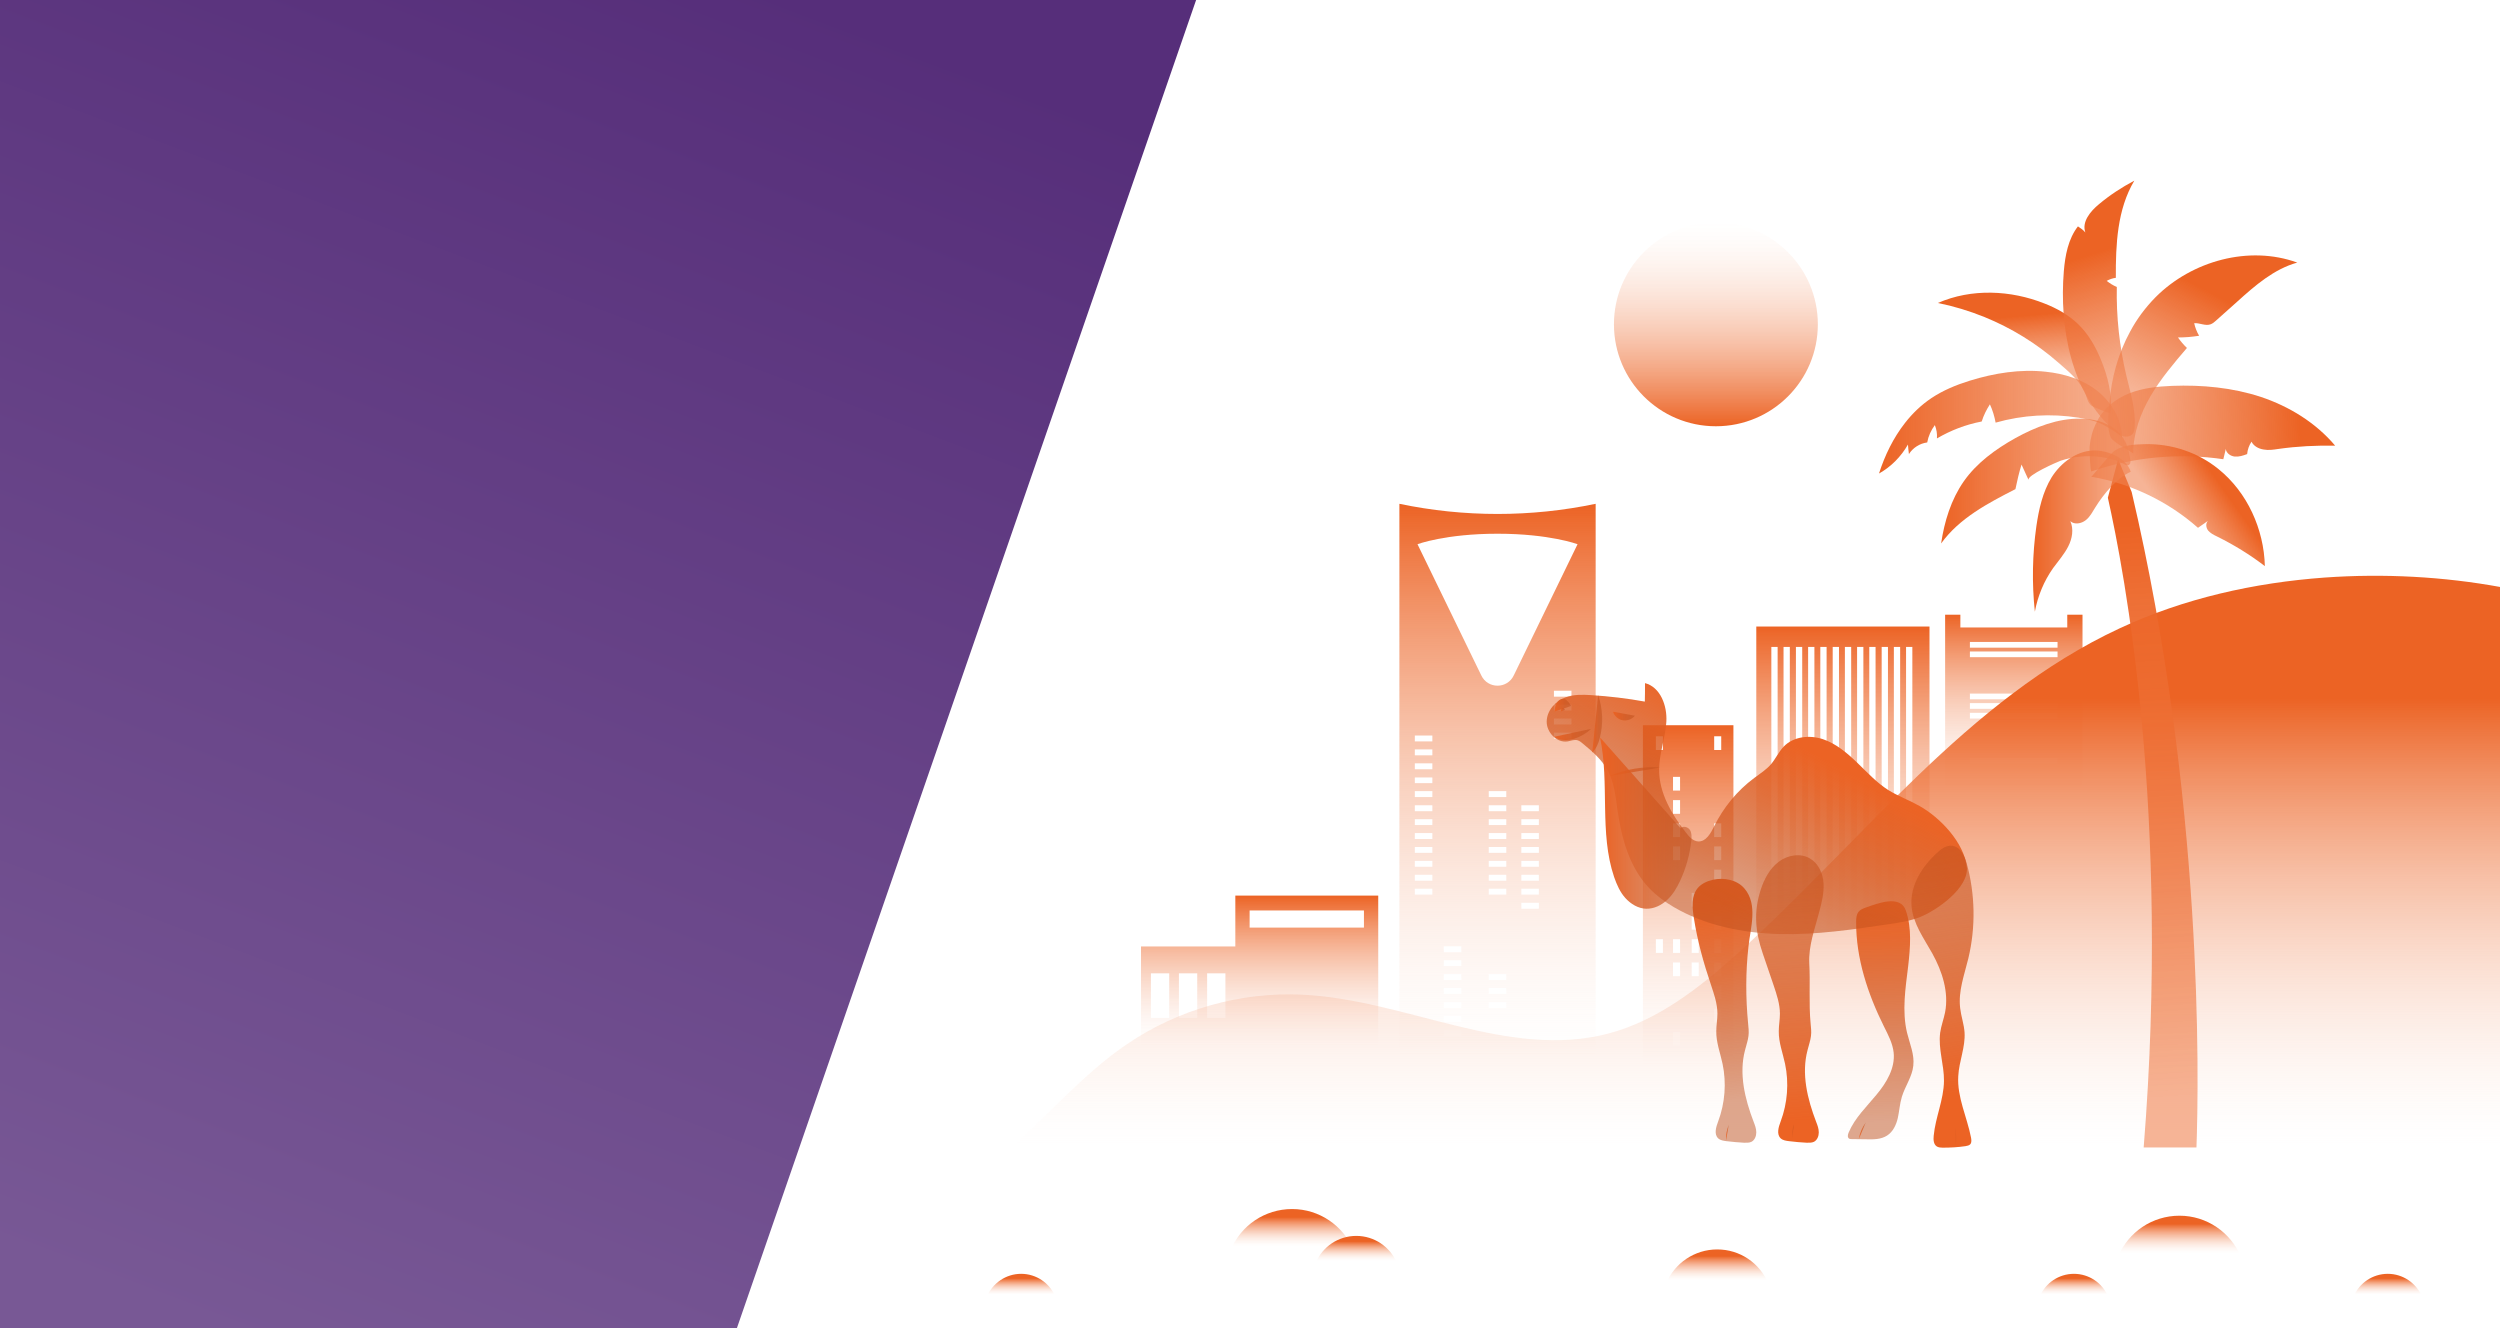 <?xml version="1.0" encoding="UTF-8"?> <svg xmlns="http://www.w3.org/2000/svg" xmlns:xlink="http://www.w3.org/1999/xlink" version="1.1" id="Layer_1" x="0px" y="0px" viewBox="0 0 1312 697" style="enable-background:new 0 0 1312 697;" xml:space="preserve"> <style type="text/css"> .st0{fill:#FFFFFF;} .st1{fill:url(#SVGID_1_);} .st2{fill:url(#SVGID_2_);} .st3{fill:url(#SVGID_3_);} .st4{fill:url(#SVGID_4_);} .st5{fill:url(#SVGID_5_);} .st6{fill:url(#SVGID_6_);} .st7{fill:url(#SVGID_7_);} .st8{fill:url(#SVGID_8_);} .st9{fill:url(#SVGID_9_);} .st10{fill:url(#SVGID_10_);} .st11{fill:url(#SVGID_11_);} .st12{fill:url(#SVGID_12_);} .st13{fill:url(#SVGID_13_);} .st14{fill:url(#SVGID_14_);} .st15{fill:url(#SVGID_15_);} .st16{fill:url(#SVGID_16_);} .st17{fill:url(#SVGID_17_);} .st18{fill:url(#SVGID_18_);} .st19{fill:url(#SVGID_19_);} .st20{fill:url(#SVGID_20_);} .st21{fill:url(#SVGID_21_);} .st22{fill:url(#SVGID_22_);} .st23{fill:url(#SVGID_23_);} .st24{fill:url(#SVGID_24_);} .st25{fill:url(#SVGID_25_);} .st26{fill:url(#SVGID_26_);} .st27{fill:url(#SVGID_27_);} .st28{fill:url(#SVGID_28_);} .st29{fill:url(#SVGID_29_);} .st30{fill:url(#SVGID_30_);} .st31{fill:url(#SVGID_31_);} .st32{fill:url(#SVGID_32_);} .st33{fill:url(#SVGID_33_);} .st34{fill:url(#SVGID_34_);} .st35{fill:url(#SVGID_35_);} .st36{fill:url(#SVGID_36_);} .st37{fill:url(#SVGID_37_);} .st38{fill:url(#SVGID_38_);} .st39{fill:url(#SVGID_39_);} .st40{fill:url(#SVGID_40_);} </style> <g> <image style="overflow:visible;opacity:0.25;" width="1415" height="909" transform="matrix(1 0 0 1 -43.17 -73.17)"> </image> <g> <path class="st0" d="M1279.9,776.6H32.1c-18,0-32.5-14.6-32.5-32.5V2c0-18,14.6-32.5,32.5-32.5h1247.8c18,0,32.5,14.6,32.5,32.5 V744C1312.4,762,1297.8,776.6,1279.9,776.6z"></path> </g> </g> <linearGradient id="SVGID_1_" gradientUnits="userSpaceOnUse" x1="338.578" y1="-33.006" x2="66.875" y2="681.106"> <stop offset="0" style="stop-color:#562E7A"></stop> <stop offset="1" style="stop-color:#785895"></stop> </linearGradient> <path class="st1" d="M638.3-30.6L359.2,776.6H30c-16.8,0-30.4-13.6-30.4-30.4V-0.1c0-16.8,13.6-30.4,30.4-30.4H638.3z"></path> <g> <linearGradient id="SVGID_2_" gradientUnits="userSpaceOnUse" x1="885.997" y1="380.58" x2="885.997" y2="558.519"> <stop offset="0" style="stop-color:#EC6324"></stop> <stop offset="1" style="stop-color:#FBE0D3;stop-opacity:0"></stop> </linearGradient> <path class="st2" d="M862.2,380.6v177.9h47.5V380.6H862.2z M872.7,500.1H869v-7.2h3.7V500.1z M872.7,393.6H869v-7.2h3.7V393.6z M881.7,548.8h-3.7v-7.2h3.7V548.8z M881.7,512.3h-3.7v-7.2h3.7V512.3z M881.7,500.1h-3.7v-7.2h3.7V500.1z M881.7,451.4h-3.7v-7.2 h3.7V451.4z M881.7,439.3h-3.7v-7.2h3.7V439.3z M881.7,427.1h-3.7v-7.2h3.7V427.1z M881.7,414.9h-3.7v-7.2h3.7V414.9z M891.5,512.3 h-3.7v-7.2h3.7V512.3z M891.5,500.1h-3.7v-7.2h3.7V500.1z M891.5,487.9h-3.7v-7.2h3.7V487.9z M891.5,475.8h-3.7v-7.2h3.7V475.8z M903.3,548.8h-3.7v-7.2h3.7V548.8z M903.3,536.6h-3.7v-7.2h3.7V536.6z M903.3,524.4h-3.7v-7.2h3.7V524.4z M903.3,512.3h-3.7v-7.2 h3.7V512.3z M903.3,500.1h-3.7v-7.2h3.7V500.1z M903.3,487.9h-3.7v-7.2h3.7V487.9z M903.3,475.8h-3.7v-7.2h3.7V475.8z M903.3,463.6 h-3.7v-7.2h3.7V463.6z M903.3,451.4h-3.7v-7.2h3.7V451.4z M903.3,439.3h-3.7v-7.2h3.7V439.3z M903.3,393.6h-3.7v-7.2h3.7V393.6z"></path> <linearGradient id="SVGID_3_" gradientUnits="userSpaceOnUse" x1="1056.781" y1="322.601" x2="1056.781" y2="417.528"> <stop offset="0" style="stop-color:#EC6324"></stop> <stop offset="1" style="stop-color:#FBE0D3;stop-opacity:0"></stop> </linearGradient> <path class="st3" d="M1084.9,322.6v6.7h-56.1v-6.7h-8v94.9h8h56.1h8v-94.9H1084.9z M1079.8,400.8h-46v-3h46V400.8z M1079.8,377.1 h-46v-3h46V377.1z M1079.8,372h-46v-3h46V372z M1079.8,367h-46v-3h46V367z M1079.8,344.9h-46v-3h46V344.9z M1079.8,339.9h-46v-3h46 V339.9z"></path> <linearGradient id="SVGID_4_" gradientUnits="userSpaceOnUse" x1="967.171" y1="328.798" x2="967.171" y2="498.299"> <stop offset="0" style="stop-color:#EC6324"></stop> <stop offset="1" style="stop-color:#FBE0D3;stop-opacity:0"></stop> </linearGradient> <path class="st4" d="M921.7,328.8v169.5h90.9V328.8H921.7z M932.9,487.6h-3.3V339.5h3.3V487.6z M939.3,487.6h-3.3V339.5h3.3V487.6z M945.8,487.6h-3.3V339.5h3.3V487.6z M952.2,487.6h-3.3V339.5h3.3V487.6z M958.6,487.6h-3.3V339.5h3.3V487.6z M965.1,487.6h-3.3 V339.5h3.3V487.6z M971.5,487.6h-3.3V339.5h3.3V487.6z M977.9,487.6h-3.3V339.5h3.3V487.6z M984.3,487.6h-3.3V339.5h3.3V487.6z M990.8,487.6h-3.3V339.5h3.3V487.6z M997.2,487.6h-3.3V339.5h3.3V487.6z M1003.6,487.6h-3.3V339.5h3.3V487.6z"></path> <linearGradient id="SVGID_5_" gradientUnits="userSpaceOnUse" x1="655.426" y1="470.037" x2="655.426" y2="548.315" gradientTransform="matrix(-1 0 0 1 1316.487 0)"> <stop offset="0" style="stop-color:#EC6324"></stop> <stop offset="1" style="stop-color:#FBE0D3;stop-opacity:0"></stop> </linearGradient> <path class="st5" d="M598.8,496.7v51.6h49.5h75V470h-75v26.7H598.8z M655.8,477.8h60v9h-60V477.8z M633.5,510.8h9.6v23.4h-9.6 V510.8z M618.7,510.8h9.6v23.4h-9.6V510.8z M604,510.8h9.6v23.4H604V510.8z"></path> <g> <linearGradient id="SVGID_6_" gradientUnits="userSpaceOnUse" x1="785.899" y1="264.385" x2="785.899" y2="554.665"> <stop offset="0" style="stop-color:#EC6324"></stop> <stop offset="1" style="stop-color:#FBE0D3;stop-opacity:0"></stop> </linearGradient> <path class="st6" d="M837.4,264.4c-34,7.1-69,7.1-103,0v290.3h103L837.4,264.4L837.4,264.4z M751.7,469.5h-9.2v-3.1h9.2V469.5z M751.7,462.2h-9.2v-3.1h9.2V462.2z M751.7,454.9h-9.2v-3.1h9.2V454.9z M751.7,447.6h-9.2v-3.1h9.2V447.6z M751.7,440.3h-9.2v-3.1 h9.2V440.3z M751.7,433h-9.2v-3.1h9.2V433z M751.7,425.7h-9.2v-3.1h9.2V425.7z M751.7,418.3h-9.2v-3.1h9.2V418.3z M751.7,411h-9.2 V408h9.2V411z M751.7,403.7h-9.2v-3.1h9.2V403.7z M751.7,396.4h-9.2v-3.1h9.2V396.4z M751.7,389.1h-9.2V386h9.2V389.1z M766.9,543.6h-9.2v-3.1h9.2V543.6z M766.9,536.3h-9.2v-3.1h9.2V536.3z M766.9,529h-9.2v-3.1h9.2V529z M766.9,521.6h-9.2v-3.1h9.2 V521.6z M766.9,514.3h-9.2v-3.1h9.2V514.3z M766.9,507h-9.2v-3.1h9.2V507z M766.9,499.7h-9.2v-3.1h9.2V499.7z M790.5,529h-9.2 v-3.1h9.2V529z M790.5,521.6h-9.2v-3.1h9.2V521.6z M790.5,514.3h-9.2v-3.1h9.2V514.3z M790.5,469.5h-9.2v-3.1h9.2V469.5z M790.5,462.2h-9.2v-3.1h9.2V462.2z M790.5,454.9h-9.2v-3.1h9.2V454.9z M790.5,447.6h-9.2v-3.1h9.2V447.6z M790.5,440.3h-9.2v-3.1 h9.2V440.3z M790.5,433h-9.2v-3.1h9.2V433z M790.5,425.7h-9.2v-3.1h9.2V425.7z M790.5,418.3h-9.2v-3.1h9.2V418.3z M777.3,354.3 l-33.4-68.7c0,0,14.7-5.5,42-5.5c27.3,0,42,5.5,42,5.5l-33.4,68.7C791.1,361.7,780.7,361.7,777.3,354.3z M807.6,476.9h-9.2v-3.1 h9.2V476.9z M807.6,469.5h-9.2v-3.1h9.2V469.5z M807.6,462.2h-9.2v-3.1h9.2V462.2z M807.6,454.9h-9.2v-3.1h9.2V454.9z M807.6,447.6h-9.2v-3.1h9.2V447.6z M807.6,440.3h-9.2v-3.1h9.2V440.3z M807.6,433h-9.2v-3.1h9.2V433z M807.6,425.7h-9.2v-3.1h9.2 V425.7z M824.7,387.6h-9.2v-3.1h9.2V387.6z M824.7,380.2h-9.2v-3.1h9.2V380.2z M824.7,372.9h-9.2v-3.1h9.2V372.9z M824.7,365.6 h-9.2v-3.1h9.2V365.6z"></path> </g> </g> <linearGradient id="SVGID_7_" gradientUnits="userSpaceOnUse" x1="900.531" y1="223.721" x2="900.531" y2="116.668"> <stop offset="0" style="stop-color:#EC6324"></stop> <stop offset="1" style="stop-color:#FBE0D3;stop-opacity:0"></stop> </linearGradient> <circle class="st7" cx="900.5" cy="170.2" r="53.5"></circle> <linearGradient id="SVGID_8_" gradientUnits="userSpaceOnUse" x1="907.788" y1="366.405" x2="907.788" y2="600.067"> <stop offset="0" style="stop-color:#EC6324"></stop> <stop offset="1" style="stop-color:#FBE0D3;stop-opacity:0"></stop> </linearGradient> <path class="st8" d="M1312.4,308.1c-30-5.5-61.3-7.2-92.4-5c-37,2.7-73.8,10.9-107.5,26.6c-80.3,37.3-135.4,112-201.2,171.2 c-19.8,17.8-41.5,34.7-67.2,41.5c-52.8,13.9-106.4-17.9-160.9-20.4c-32.2-1.5-64.8,7.7-91.5,25.8c-23.7,16-42.3,38.4-63.9,57.1 c-7.6,6.6-15.9,12.8-24.7,18h809.2V308.1z"></path> <g> <linearGradient id="SVGID_9_" gradientUnits="userSpaceOnUse" x1="1120.237" y1="274.683" x2="1140.197" y2="576.58"> <stop offset="0" style="stop-color:#EC6324"></stop> <stop offset="1" style="stop-color:#F08250;stop-opacity:0.6"></stop> </linearGradient> <path class="st9" d="M1111.6,241l-5.4,20.2c8.7,38.6,32.9,165.5,18.8,341h27.7c1.3-35.9,3.7-183.4-34-344L1111.6,241z"></path> <linearGradient id="SVGID_10_" gradientUnits="userSpaceOnUse" x1="986.04" y1="221.611" x2="1113.653" y2="221.611"> <stop offset="0" style="stop-color:#EC6324"></stop> <stop offset="1" style="stop-color:#F08250;stop-opacity:0.6"></stop> </linearGradient> <path class="st10" d="M1090.8,219.2c-14.4-2.3-29.4-1.4-43.5,2.6c-0.6-3.3-1.6-6.6-3-9.6c-1.8,2.8-3.3,5.8-4.3,9 c-8.3,1.6-16.2,4.6-23.5,8.9c0.2-2.4-0.2-4.8-1.1-7c-2,2.7-3.4,5.8-4,9.1c-3.9,0.5-7.5,2.8-9.6,6.1c-0.2-1.7-0.4-3.3-0.5-5 c-3.6,6.3-8.9,11.7-15.2,15.2c3.1-9.6,7.5-18.7,13.7-26.6c3.9-5,8.5-9.4,13.7-12.9c6.1-4.1,13.1-7,20.2-9.2c12.9-4,26.6-6.2,40-4.7 c9.6,1,19.3,4,26.9,10c7.6,6,13.1,15.2,13,24.9c0-1.5-7.3-5.6-8.8-6.5C1100.7,221,1095.5,220,1090.8,219.2z"></path> <linearGradient id="SVGID_11_" gradientUnits="userSpaceOnUse" x1="1063.392" y1="165.114" x2="1062.357" y2="193.566" gradientTransform="matrix(0.993 -0.121 0.121 0.993 -14.793 130.489)"> <stop offset="0" style="stop-color:#EC6324"></stop> <stop offset="1" style="stop-color:#F08250;stop-opacity:0.6"></stop> </linearGradient> <path class="st11" d="M1017,159c17.6-7.7,38.2-6.8,56,0.3c6.4,2.5,12.5,5.9,17.5,10.7c5.3,5.1,9.1,11.6,11.9,18.4 c3.8,9,6.2,18.8,5.3,28.5c0,0.5-9.4-3.4-10.2-4.1c-2-1.9-2.1-3.7-3.1-6.2c-2.6-6.6-9-11.8-14.3-16.4c-11.4-10-24.6-18.1-38.6-23.8 C1033.6,163.2,1025.4,160.7,1017,159z"></path> <linearGradient id="SVGID_12_" gradientUnits="userSpaceOnUse" x1="1100.72" y1="132.373" x2="1121.412" y2="198.588"> <stop offset="0" style="stop-color:#EC6324"></stop> <stop offset="1" style="stop-color:#F08250;stop-opacity:0.6"></stop> </linearGradient> <path class="st12" d="M1083.1,142.3c0.7-8.3,2.3-16.9,7.4-23.5c1.4,0.9,2.8,1.9,3.9,3.2c-2-5.5,2.6-11.1,7.1-14.8 c5.7-4.8,12-8.9,18.6-12.4c-9,15.1-9.8,33.5-9.7,51c-1.7,0.2-3.3,0.8-4.8,1.6c1.6,1.3,3.4,2.4,5.3,3.2c-0.3,15.6,1.4,31.3,5,46.5 c2.1,8.9,5,17.8,4.4,26.9c-0.1,1.2-0.2,2.6-1,3.6c-1.1,1.4-3.1,1.8-4.9,1.4c-1.7-0.5-3.2-1.6-4.6-2.8 C1086.7,206.2,1080.7,171.5,1083.1,142.3z"></path> <linearGradient id="SVGID_13_" gradientUnits="userSpaceOnUse" x1="1162.356" y1="154.648" x2="1132.611" y2="211.293"> <stop offset="0" style="stop-color:#EC6324"></stop> <stop offset="1" style="stop-color:#F08250;stop-opacity:0.6"></stop> </linearGradient> <path class="st13" d="M1131.3,155.9c19-19,49-27.3,74.3-18.1c-12.2,3.4-22.1,12-31.5,20.5c-3.7,3.3-7.5,6.7-11.2,10 c-0.9,0.8-1.7,1.5-2.8,1.9c-2.7,1-5.7-0.8-8.6-0.6c0.5,2.3,1.4,4.6,2.6,6.6c-3.7,0.6-7.4,0.9-11.1,0.9c1.4,2,2.9,3.8,4.7,5.5 c-6.9,8.1-13.8,16.2-19.1,25.3c-5.3,9.1-9.1,19.5-9.1,30.1c0-0.5-10.6-5.7-11.8-8.5c-2.2-5-1.1-12.5-0.7-17.8 c1-13.1,4.6-26.2,10.9-37.7C1121.4,167.4,1126,161.3,1131.3,155.9z"></path> <linearGradient id="SVGID_14_" gradientUnits="userSpaceOnUse" x1="1206.757" y1="219.87" x2="1107.662" y2="225.533"> <stop offset="0" style="stop-color:#EC6324"></stop> <stop offset="1" style="stop-color:#F08250;stop-opacity:0.6"></stop> </linearGradient> <path class="st14" d="M1117.5,206.4c7.1-2.8,14.8-3.6,22.4-3.9c15.7-0.6,31.7,0.9,46.6,5.8c14.9,5,28.8,13.5,39,25.6 c-10-0.2-19.9,0.3-29.8,1.7c-2.6,0.4-5.2,0.8-7.8,0.3c-2.6-0.4-5.2-1.8-6.3-4.1c-1.3,1.9-2.1,4.2-2.3,6.5c-2.1,0.8-4.3,1.5-6.5,1.3 c-2.2-0.2-4.5-1.8-4.7-4c-0.4,1.8-0.9,3.6-1.3,5.4c-23.1-3.4-47.1-1.2-69.2,6.4c-0.7,0.2-1.1-11.8-1-12.8c0.4-4.4,1.6-8.9,3.6-12.8 C1103.6,214.5,1110.1,209.3,1117.5,206.4z"></path> <linearGradient id="SVGID_15_" gradientUnits="userSpaceOnUse" x1="1165.504" y1="253.71" x2="1140.023" y2="273.933" gradientTransform="matrix(0.998 5.685337e-02 -5.685337e-02 0.998 16.869 -64.597)"> <stop offset="0" style="stop-color:#EC6324"></stop> <stop offset="1" style="stop-color:#F08250;stop-opacity:0.6"></stop> </linearGradient> <path class="st15" d="M1164.3,246.2c15.1,12.2,23.8,31.5,24.3,50.9c-7.8-6-16.3-11.2-25.2-15.6c-1.7-0.8-3.4-1.7-4.6-3.1 c-1.1-1.5-1.4-3.8,0-5.1c-1.8,1.2-3.5,2.5-5.3,3.7c-15.7-13.9-35.3-23.3-56-26.8c0.3,0,10.2-12.3,12.1-13.6 c4.5-3,10.5-3.4,15.8-3.5C1139.5,232.7,1153.5,237.4,1164.3,246.2z"></path> <linearGradient id="SVGID_16_" gradientUnits="userSpaceOnUse" x1="1066.813" y1="278.768" x2="1118.118" y2="278.768"> <stop offset="0" style="stop-color:#EC6324"></stop> <stop offset="1" style="stop-color:#F08250;stop-opacity:0.6"></stop> </linearGradient> <path class="st16" d="M1099.8,266c-1.6,2.5-2.9,5.2-5.2,7c-2.3,1.8-5.9,2.5-8.1,0.5c1.9,4.2,1,9.2-1.1,13.3 c-2.1,4.1-5.2,7.6-7.9,11.3c-4.8,6.8-8.1,14.7-9.6,22.9c-1.6-14.9-1.3-30.1,0.8-44.9c1.3-8.9,3.3-17.9,8-25.6 c4.8-7.6,12.8-13.7,21.8-14.1c7.1-0.3,17.6,3.8,19.7,11.2C1110.9,250.8,1103.9,259.4,1099.8,266z"></path> <linearGradient id="SVGID_17_" gradientUnits="userSpaceOnUse" x1="1018.703" y1="252.407" x2="1118.128" y2="252.407"> <stop offset="0" style="stop-color:#EC6324"></stop> <stop offset="1" style="stop-color:#F08250;stop-opacity:0.6"></stop> </linearGradient> <path class="st17" d="M1109.9,225.2c-5-3.9-11.5-5.4-17.9-5.5c-12.1-0.2-23.8,4.4-34.3,10.2c-10.4,5.8-20.3,13-27.1,22.7 c-6.7,9.6-10.2,21.1-11.9,32.6c9.5-13.2,24.5-21.1,39-28.5c0.9-4.4,1.9-8.7,3.2-12.9c1.2,2.7,2.5,5.4,3.7,8.1 c-1.1-2.4,15.1-9.5,16.8-10.1c6.6-2.2,13.7-2.9,20.6-2c3.4,0.4,6.7,1.2,9.9,2.4c2.5,0.9,4.8,3.4,6,1c0.7-1.4-1.1-7.7-1.6-9.2 C1115.1,230.6,1112.8,227.4,1109.9,225.2z"></path> </g> <g> <linearGradient id="SVGID_18_" gradientUnits="userSpaceOnUse" x1="984.502" y1="472.146" x2="987.254" y2="589.386"> <stop offset="0" style="stop-color:#EC6324"></stop> <stop offset="1" style="stop-color:#BD4F1D;stop-opacity:0.5"></stop> </linearGradient> <path class="st18" d="M1001.4,507.1c-1.4,11.6-3.3,23.4-0.6,34.8c1.4,5.8,4,11.5,3.3,17.4c-0.6,5.8-4.3,10.7-6,16.3 c-1.1,3.6-1.3,7.3-2.1,11c-0.8,3.6-2.5,7.3-5.6,9.3c-3.2,2.1-7.2,2.1-11,2c-2.5,0-5-0.1-7.6-0.1c-0.4,0-0.9,0-1.3-0.2 c-1.1-0.6-0.8-2.2-0.3-3.3c3.2-7.6,9.3-13.4,14.5-19.7c5.3-6.3,9.9-14,9.1-22.1c-0.5-4.9-2.9-9.4-5.1-13.8 c-8.5-17.1-14.7-35.8-14.6-54.9c0-1.8,0.1-3.7,1.2-5.2c0.9-1.2,2.4-1.8,3.8-2.3c6.5-2.3,18.3-6.9,21.1,1.6 C1003.4,487.1,1002.5,497.5,1001.4,507.1z"></path> <linearGradient id="SVGID_19_" gradientUnits="userSpaceOnUse" x1="903.015" y1="471.346" x2="914.578" y2="577.241"> <stop offset="0" style="stop-color:#EC6324"></stop> <stop offset="1" style="stop-color:#BD4F1D;stop-opacity:0.5"></stop> </linearGradient> <path class="st19" d="M917.4,537c0.2,2.2,0.5,4.5,0.2,6.7c-0.3,2.5-1.2,4.9-1.8,7.4c-3.3,12.4-0.1,25.6,4.5,37.6 c0.7,1.8,1.4,3.6,1.4,5.6c0,1.9-0.8,4-2.5,4.9c-1.2,0.6-2.6,0.5-3.9,0.5c-3.1-0.2-6.1-0.4-9.1-0.8c-1.6-0.2-3.3-0.4-4.5-1.5 c-2.3-2.2-1.1-6,0-8.9c3.6-9.6,4.4-20.2,2.3-30.2c-1.2-5.7-3.4-11.3-3.3-17.1c0-3.1,0.6-6.1,0.6-9.2c0-5.1-1.7-10.1-3.3-14.9 c-4-11.8-7.2-23.3-9.1-35.6c-0.8-5.3-1.4-11.3,2.1-15.5c2-2.3,4.9-3.6,7.9-4.3c5.9-1.3,12.7,0,16.6,4.6c7.2,8.5,3.1,20.8,2.1,30.4 C916.1,510,916.1,523.6,917.4,537z"></path> <linearGradient id="SVGID_20_" gradientUnits="userSpaceOnUse" x1="937.155" y1="387.921" x2="893.405" y2="472.296"> <stop offset="0" style="stop-color:#EC6324"></stop> <stop offset="1" style="stop-color:#BD4F1D;stop-opacity:0.5"></stop> </linearGradient> <path class="st20" d="M1007.4,423c-5.3-3-11.1-5.1-16.3-8.3c-6.2-3.9-11.2-9.4-16.5-14.5c-5.3-5.1-11.1-10-18-12.3 c-7-2.3-15.4-1.4-20.5,3.9c-2.6,2.7-4.2,6.3-6.6,9.2c-2.5,2.9-5.8,5-8.9,7.3c-8.9,6.6-16.1,15.4-21,25.3c-1.8,3.7-4.3,8.2-8.4,8 c-2.7-0.2-4.7-2.4-6.3-4.5c-7.6-9.7-14.3-21-14.2-33.4c0.1-8.4,3.3-16.5,3.8-24.9c0.5-8.4-3.1-18.2-11.2-20.3c0,3.2,0,6.5-0.1,9.7 c-9.3-1.7-18.8-2.8-28.2-3.4c-4.5-0.3-9.2-0.4-13.5,1.2c-5.4,2-9.8,7.1-9.8,12.8s5.4,11.2,11,10.3c1.7-0.3,3.5-1.1,5.2-0.6 c1,0.3,1.9,1,2.7,1.7c5,4.1,10,8.4,13.1,14.1c3.4,6.2,4.1,13.5,5.1,20.5c2.1,15,6.3,30.4,16.7,41.3c3.8,4,8.2,7.2,13,10 c16.6,9.7,36.2,13.6,55.4,14.1c19.3,0.5,38.4-2.4,57.5-5.2c5.6-0.8,11.2-1.7,16.4-3.8c8.7-3.5,25.4-15.2,24.4-26 C1030.8,442.1,1018.1,429,1007.4,423z"></path> <linearGradient id="SVGID_21_" gradientUnits="userSpaceOnUse" x1="1031.95" y1="572.583" x2="1005.529" y2="423.419"> <stop offset="0" style="stop-color:#EC6324"></stop> <stop offset="1" style="stop-color:#BD4F1D;stop-opacity:0.5"></stop> </linearGradient> <path class="st21" d="M1032.1,453c4.5,16.2,4.8,33.6,0.9,49.9c-2.1,8.7-5.4,17.3-4.3,26.2c0.5,4.3,2,8.4,2.3,12.7 c0.5,7.7-2.9,15.2-3.3,22.9c-0.7,11,4.6,21.5,6.7,32.3c0.2,1.2,0.4,2.6-0.4,3.5c-0.6,0.7-1.6,0.8-2.5,1c-4,0.6-8,0.8-12,0.8 c-1,0-2.1-0.1-3-0.6c-1.8-1.1-1.9-3.6-1.7-5.6c0.9-9.7,5.3-19,5.4-28.8c0.1-8.5-3.1-16.9-2-25.3c0.5-3.7,1.9-7.2,2.6-10.8 c2-10.5-1.5-21.4-6.7-30.8c-4.4-7.9-10.1-15.6-10.9-24.7c-1-11.1,5.8-21.5,14.1-28.8C1024.4,440.5,1029.9,444.8,1032.1,453z"></path> <linearGradient id="SVGID_22_" gradientUnits="userSpaceOnUse" x1="947.26" y1="587.836" x2="935.701" y2="418.856"> <stop offset="0" style="stop-color:#EC6324"></stop> <stop offset="1" style="stop-color:#BD4F1D;stop-opacity:0.5"></stop> </linearGradient> <path class="st22" d="M950.2,537c0.2,2.2,0.5,4.5,0.2,6.7c-0.3,2.5-1.2,4.9-1.8,7.4c-3.3,12.4-0.1,25.6,4.5,37.6 c0.7,1.8,1.4,3.6,1.4,5.6c0,1.9-0.8,4-2.5,4.9c-1.2,0.6-2.6,0.5-3.9,0.5c-3.1-0.2-6.1-0.4-9.1-0.8c-1.6-0.2-3.3-0.4-4.5-1.5 c-2.3-2.2-1.1-6,0-8.9c3.6-9.6,4.4-20.2,2.3-30.2c-1.2-5.7-3.4-11.3-3.3-17.1c0-3.1,0.6-6.1,0.6-9.2c0-5.1-1.7-10.1-3.3-14.9 c-1.9-5.6-3.8-11.1-5.7-16.7c-3.9-11.4-4.9-21.6-1.1-33.4c1.8-5.6,4.7-11.1,9.4-14.7c4.7-3.6,11.5-4.8,16.6-1.7 c4.4,2.6,6.7,7.9,7,13c0.3,5.1-1,10.2-2.3,15.1c-2.3,8.8-5.6,17.6-5.2,26.7C950.1,515.9,949.2,526.4,950.2,537z"></path> <linearGradient id="SVGID_23_" gradientUnits="userSpaceOnUse" x1="846.471" y1="375.85" x2="857.984" y2="375.85"> <stop offset="0" style="stop-color:#EC6324"></stop> <stop offset="1" style="stop-color:#BD4F1D;stop-opacity:0.5"></stop> </linearGradient> <path class="st23" d="M846.5,373.5c0.7,2.3,2.8,4.1,5.1,4.5s4.9-0.5,6.4-2.4"></path> <linearGradient id="SVGID_24_" gradientUnits="userSpaceOnUse" x1="815.546" y1="385.473" x2="835.047" y2="385.473"> <stop offset="0" style="stop-color:#EC6324"></stop> <stop offset="1" style="stop-color:#BD4F1D;stop-opacity:0.5"></stop> </linearGradient> <path class="st24" d="M815.5,386.7c3.1,2,7.1,2,10.6,1c3.3-1,6.4-2.8,8.9-5.2"></path> <linearGradient id="SVGID_25_" gradientUnits="userSpaceOnUse" x1="815.909" y1="370.064" x2="824.48" y2="370.064"> <stop offset="0" style="stop-color:#EC6324"></stop> <stop offset="1" style="stop-color:#BD4F1D;stop-opacity:0.5"></stop> </linearGradient> <path class="st25" d="M815.9,373.4c-0.1-1.2,0.2-2.4,0.7-3.6c0.4-0.9,0.9-1.7,1.6-2.3c0.7-0.6,1.8-0.9,2.7-0.7 c0.9,0.2,1.5,0.9,2.1,1.5c0.6,0.7,1.1,1.4,1.5,2.2"></path> <linearGradient id="SVGID_26_" gradientUnits="userSpaceOnUse" x1="819.032" y1="372.409" x2="821.252" y2="372.409"> <stop offset="0" style="stop-color:#EC6324"></stop> <stop offset="1" style="stop-color:#BD4F1D;stop-opacity:0.5"></stop> </linearGradient> <path class="st26" d="M819,373.4c0.2-0.4,0.2-0.8,0.3-1.1c0.1-0.4,0.4-0.8,0.8-0.8c0.6-0.1,0.9,0.5,1.2,1.1"></path> <linearGradient id="SVGID_27_" gradientUnits="userSpaceOnUse" x1="835.552" y1="379.801" x2="840.786" y2="379.801"> <stop offset="0" style="stop-color:#EC6324"></stop> <stop offset="1" style="stop-color:#BD4F1D;stop-opacity:0.5"></stop> </linearGradient> <path class="st27" d="M838.7,364.8c2.5,7.2,2.8,15,0.9,22.4c-0.7,2.9-1.9,5.7-4,7.7"></path> <linearGradient id="SVGID_28_" gradientUnits="userSpaceOnUse" x1="844.608" y1="404.945" x2="871.257" y2="404.945"> <stop offset="0" style="stop-color:#EC6324"></stop> <stop offset="1" style="stop-color:#BD4F1D;stop-opacity:0.5"></stop> </linearGradient> <path class="st28" d="M844.6,407.3c8.3-3.6,17.6-5.2,26.6-4.5"></path> <linearGradient id="SVGID_29_" gradientUnits="userSpaceOnUse" x1="839.724" y1="431.968" x2="887.788" y2="431.968"> <stop offset="0" style="stop-color:#EC6324"></stop> <stop offset="1" style="stop-color:#BD4F1D;stop-opacity:0.5"></stop> </linearGradient> <path class="st29" d="M839.7,387c5.1,24.1-0.5,50,7.4,73.3c1.4,4,3.1,7.9,5.9,11c2.8,3.1,6.7,5.5,10.9,5.6c4.1,0.1,8-1.8,11-4.6 c3-2.8,5.1-6.3,6.8-10c3.1-6.6,5.1-13.8,5.9-21.1c0.2-1.9,0.3-4-0.7-5.6c-1-1.6-3.6-2.4-4.9-0.9"></path> <linearGradient id="SVGID_30_" gradientUnits="userSpaceOnUse" x1="905.841" y1="594.41" x2="907.337" y2="594.41"> <stop offset="0" style="stop-color:#EC6324"></stop> <stop offset="1" style="stop-color:#BD4F1D;stop-opacity:0.5"></stop> </linearGradient> <path class="st30" d="M907.3,590.2c-1.1,2.6-1.6,5.5-1.5,8.4"></path> <linearGradient id="SVGID_31_" gradientUnits="userSpaceOnUse" x1="940.355" y1="594.265" x2="941.514" y2="594.265"> <stop offset="0" style="stop-color:#EC6324"></stop> <stop offset="1" style="stop-color:#BD4F1D;stop-opacity:0.5"></stop> </linearGradient> <path class="st31" d="M941.5,590.1c-1.2,2.6-1.2,5.6-1.2,8.4"></path> <linearGradient id="SVGID_32_" gradientUnits="userSpaceOnUse" x1="975.576" y1="593.401" x2="979.24" y2="593.401"> <stop offset="0" style="stop-color:#EC6324"></stop> <stop offset="1" style="stop-color:#BD4F1D;stop-opacity:0.5"></stop> </linearGradient> <path class="st32" d="M979.2,589c-1.9,2.6-3.2,5.6-3.7,8.8"></path> <linearGradient id="SVGID_33_" gradientUnits="userSpaceOnUse" x1="1026.143" y1="596.332" x2="1026.607" y2="596.332"> <stop offset="0" style="stop-color:#EC6324"></stop> <stop offset="1" style="stop-color:#BD4F1D;stop-opacity:0.5"></stop> </linearGradient> <path class="st33" d="M1026.1,591.5c0.5,3.2,0.6,6.4,0.3,9.6"></path> </g> <g> <linearGradient id="SVGID_34_" gradientUnits="userSpaceOnUse" x1="678.077" y1="638.743" x2="678.077" y2="654.165"> <stop offset="0" style="stop-color:#EC6324"></stop> <stop offset="1" style="stop-color:#FBE0D3;stop-opacity:0"></stop> </linearGradient> <path class="st34" d="M710.2,655.7c-5.4-12.4-17.7-21.2-32.1-21.2c-14.4,0-26.8,8.7-32.1,21.2H710.2z"></path> <linearGradient id="SVGID_35_" gradientUnits="userSpaceOnUse" x1="1143.722" y1="642.294" x2="1143.722" y2="657.716"> <stop offset="0" style="stop-color:#EC6324"></stop> <stop offset="1" style="stop-color:#FBE0D3;stop-opacity:0"></stop> </linearGradient> <path class="st35" d="M1175.9,659.2c-5.4-12.4-17.7-21.2-32.1-21.2c-14.4,0-26.8,8.7-32.1,21.2H1175.9z"></path> <linearGradient id="SVGID_36_" gradientUnits="userSpaceOnUse" x1="901.197" y1="659.193" x2="901.197" y2="672.027"> <stop offset="0" style="stop-color:#EC6324"></stop> <stop offset="1" style="stop-color:#FBE0D3;stop-opacity:0"></stop> </linearGradient> <path class="st36" d="M927.9,673.3c-4.5-10.4-14.7-17.6-26.7-17.6s-22.3,7.3-26.7,17.6H927.9z"></path> <linearGradient id="SVGID_37_" gradientUnits="userSpaceOnUse" x1="711.798" y1="651.451" x2="711.798" y2="661.697"> <stop offset="0" style="stop-color:#EC6324"></stop> <stop offset="1" style="stop-color:#FBE0D3;stop-opacity:0"></stop> </linearGradient> <path class="st37" d="M733.1,662.7c-3.6-8.3-11.8-14.1-21.3-14.1c-9.6,0-17.8,5.8-21.3,14.1H733.1z"></path> <linearGradient id="SVGID_38_" gradientUnits="userSpaceOnUse" x1="1088.364" y1="670.869" x2="1088.364" y2="679.468"> <stop offset="0" style="stop-color:#EC6324"></stop> <stop offset="1" style="stop-color:#FBE0D3;stop-opacity:0"></stop> </linearGradient> <path class="st38" d="M1106.3,680.3c-3-6.9-9.9-11.8-17.9-11.8c-8,0-14.9,4.9-17.9,11.8H1106.3z"></path> <linearGradient id="SVGID_39_" gradientUnits="userSpaceOnUse" x1="1253.127" y1="670.869" x2="1253.127" y2="679.468"> <stop offset="0" style="stop-color:#EC6324"></stop> <stop offset="1" style="stop-color:#FBE0D3;stop-opacity:0"></stop> </linearGradient> <path class="st39" d="M1271,680.3c-3-6.9-9.9-11.8-17.9-11.8c-8,0-14.9,4.9-17.9,11.8H1271z"></path> <linearGradient id="SVGID_40_" gradientUnits="userSpaceOnUse" x1="535.897" y1="670.869" x2="535.897" y2="679.468"> <stop offset="0" style="stop-color:#EC6324"></stop> <stop offset="1" style="stop-color:#FBE0D3;stop-opacity:0"></stop> </linearGradient> <path class="st40" d="M553.8,680.3c-3-6.9-9.9-11.8-17.9-11.8c-8,0-14.9,4.9-17.9,11.8H553.8z"></path> </g> </svg> 